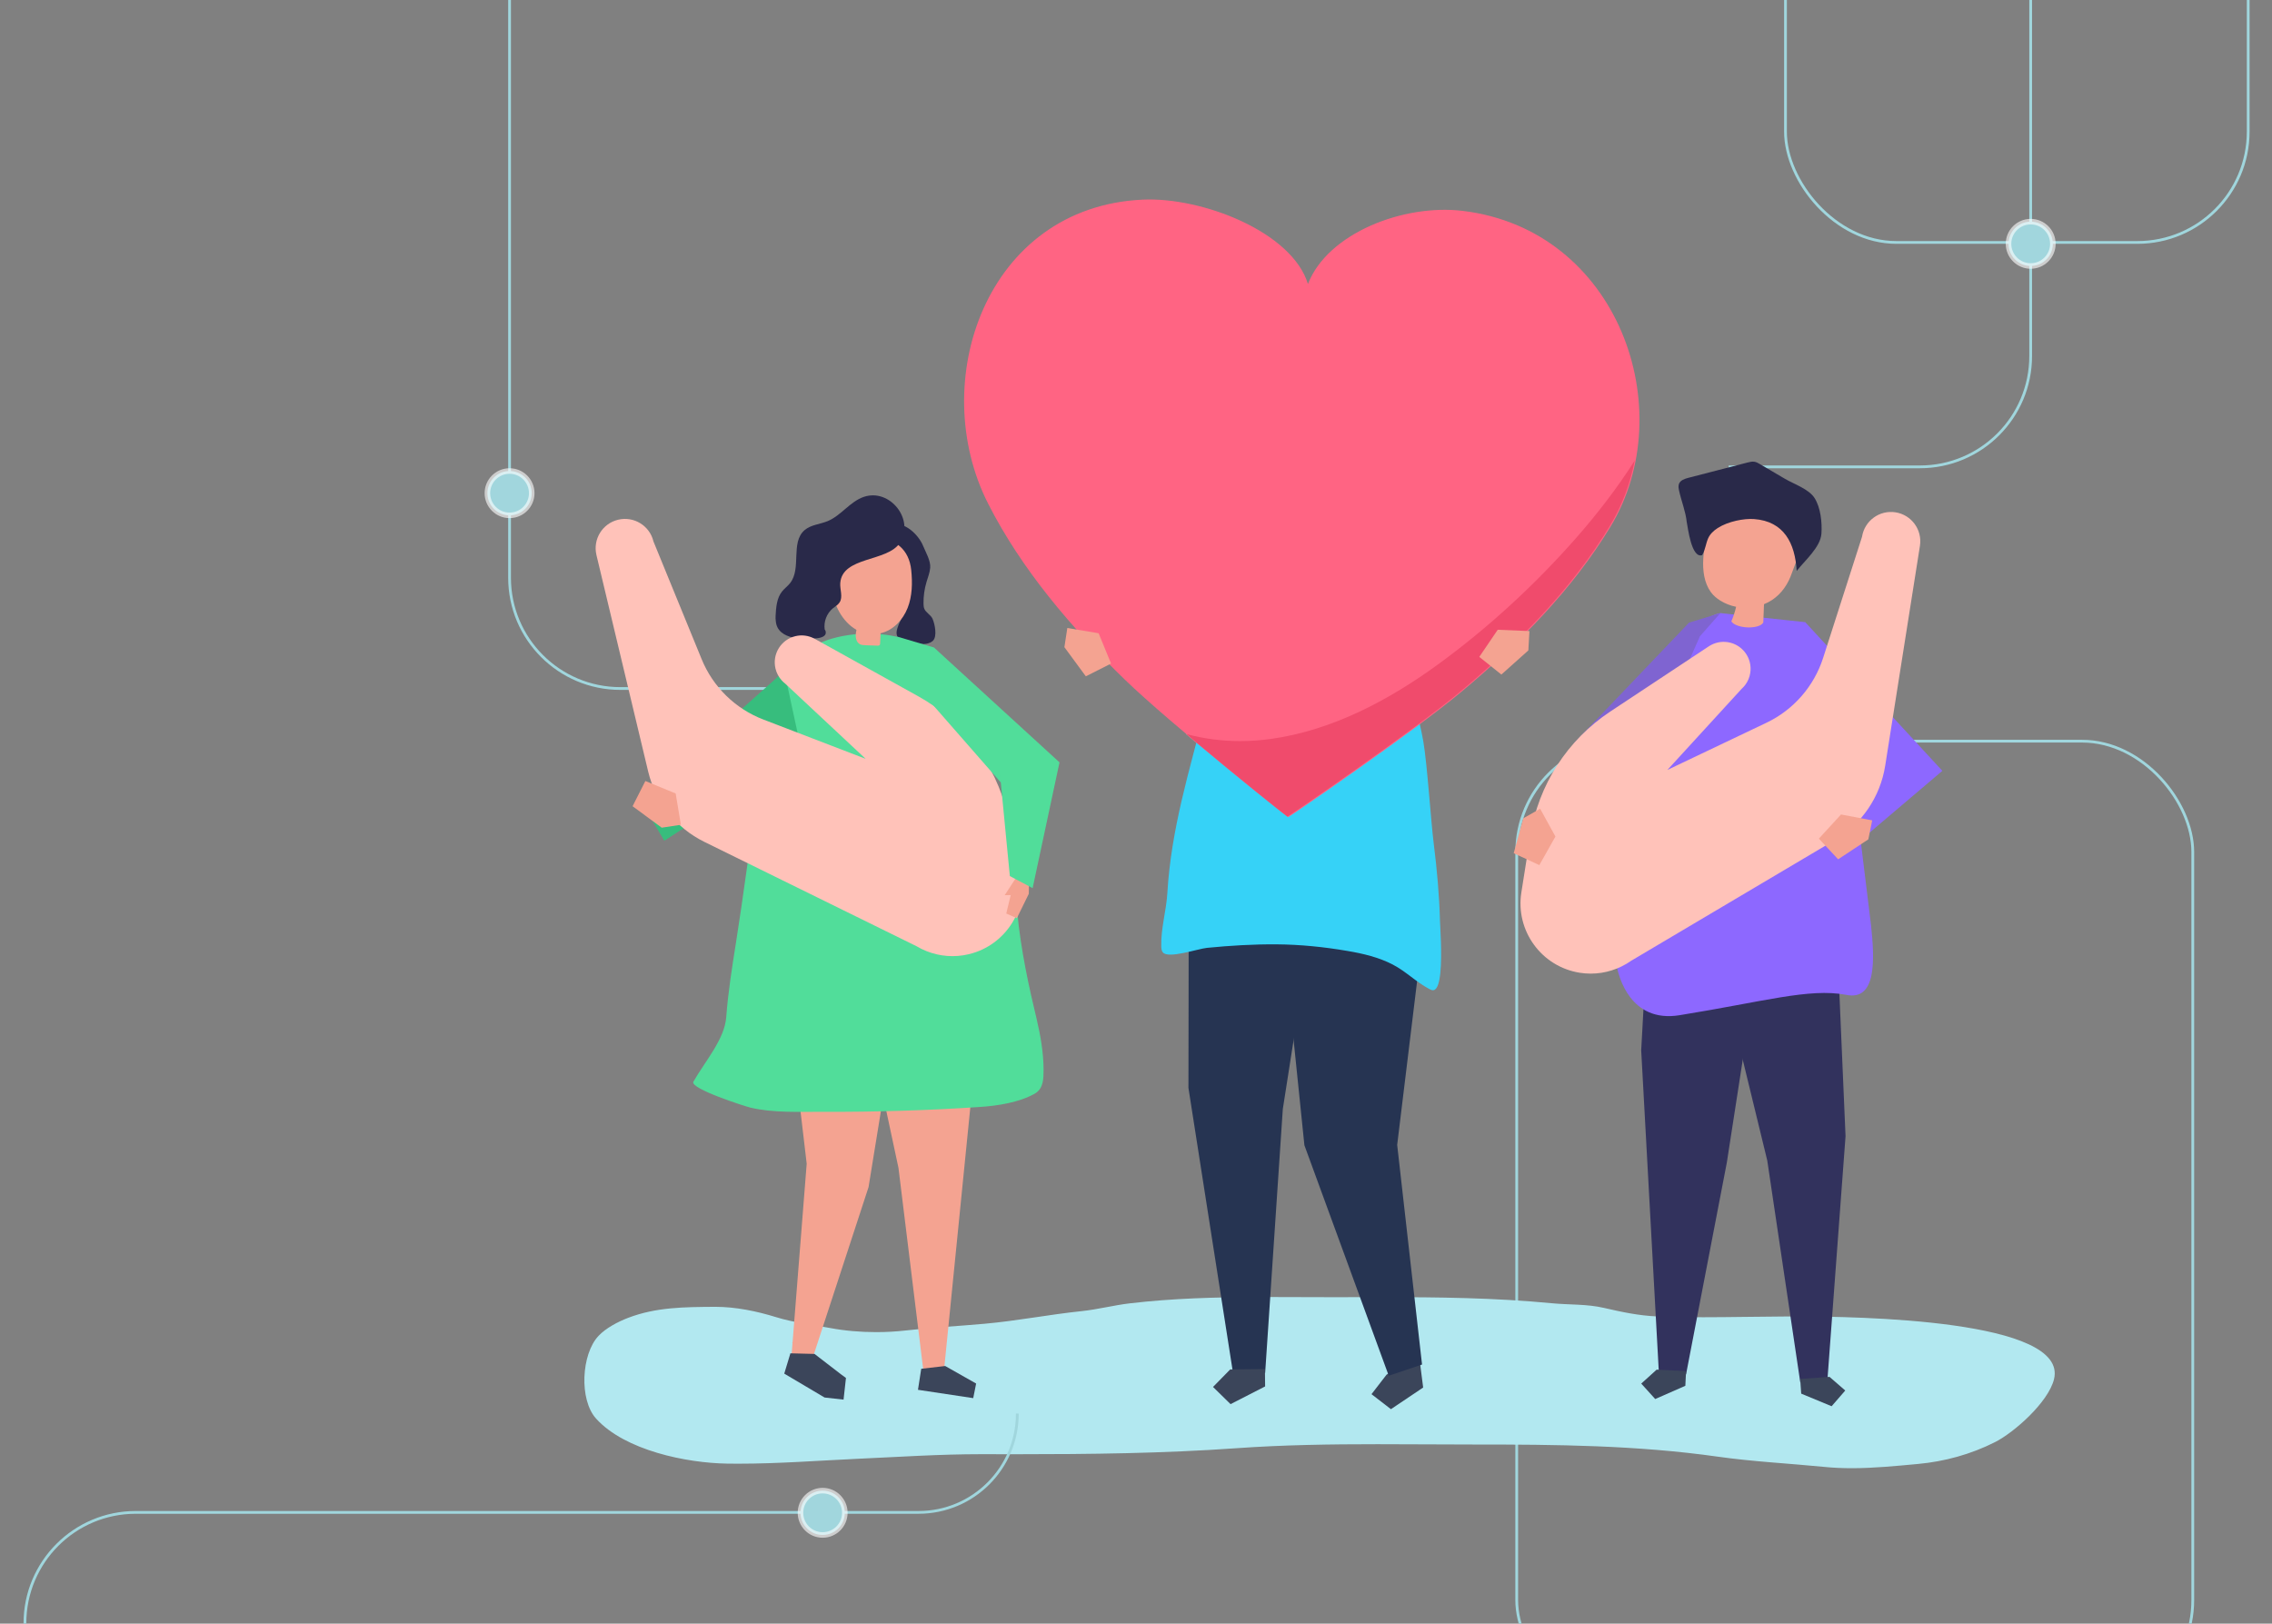 <?xml version="1.0" encoding="UTF-8"?>
<svg width="820px" height="586px" viewBox="0 0 820 586" version="1.1" xmlns="http://www.w3.org/2000/svg" xmlns:xlink="http://www.w3.org/1999/xlink">
    <rect x="0" y="0" width="820" height="586" fill="#808080" stroke="none"/>
    <title>4 copy</title>
    <g id="4-copy" stroke="none" stroke-width="1" fill="none" fill-rule="evenodd">
        <g id="Group-2" transform="translate(9, -263)">
            <path d="M174.908,239.164 L174.908,471.5 C174.908,493.591 192.817,511.5 214.908,511.5 L283.9,511.5 L283.9,511.5" id="Path-2" stroke="#A0D6DD"></path>
            <rect id="Rectangle" stroke="#A0D6DD" x="538.408" y="530.5" width="244" height="350" rx="40"></rect>
            <rect id="Rectangle" stroke="#A0D6DD" x="635.408" y="0.5" width="167" height="350" rx="40"></rect>
            <path d="M614.908,159.164 L614.908,391.5 C614.908,413.591 632.817,431.5 654.908,431.5 L723.9,431.5 L723.9,431.5" id="Path-2" stroke="#A0D6DD" transform="translate(669.404, 295.332) scale(-1, 1) translate(-669.404, -295.332) "></path>
            <circle id="Oval" stroke-opacity="0.608" stroke="#FFFFFF" stroke-width="2" fill="#A1D6DD" cx="723.908" cy="351" r="8"></circle>
            <circle id="Oval" stroke-opacity="0.608" stroke="#FFFFFF" stroke-width="2" fill="#A1D6DD" cx="174.908" cy="441" r="8"></circle>
            <g id="Group" transform="translate(201.908, 335)">
                <path d="M457.455,457.906 C454.165,457.906 450.858,457.771 447.514,457.44 C434.734,456.176 421.78,455.545 409.064,453.742 C379.881,449.603 350.684,449.359 321.289,449.359 C309.613,449.359 297.941,449.243 286.268,449.243 C269.281,449.243 252.298,449.488 235.344,450.69 C208.893,452.565 182.398,452.864 155.899,452.864 C151.898,452.864 147.898,452.857 143.897,452.849 C143.641,452.848 143.387,452.847 143.131,452.847 C128.456,452.847 113.837,453.804 99.185,454.481 C84.468,455.161 70.157,456.278 55.525,456.278 C54.206,456.278 52.881,456.268 51.557,456.249 C36.936,456.036 14.675,451.524 4.245,440.023 C-1.948,433.19 -1.108,416.75 5.094,410.162 C7.803,407.284 12.171,405.03 15.739,403.659 C25.902,399.751 36.244,399.742 46.865,399.661 C46.995,399.66 47.124,399.66 47.254,399.66 C54.582,399.66 62.203,401.225 69.226,403.399 C75.616,405.376 82.145,406.07 88.644,407.301 C93.962,408.309 99.652,408.791 105.279,408.791 C108.941,408.791 112.576,408.587 116.064,408.189 C125.5,407.116 135.003,406.617 144.467,405.771 C156.219,404.719 167.72,402.44 179.43,401.219 C185.293,400.608 191.019,399.092 196.869,398.402 C212.382,396.575 227.923,396.178 243.464,396.129 C244.71,396.126 245.955,396.124 247.202,396.124 C254.614,396.124 262.027,396.183 269.435,396.183 C275.451,396.183 281.46,396.164 287.473,396.164 C308.043,396.164 328.596,396.388 349.11,398.363 C355.467,398.976 361.783,398.605 368.052,400.063 C374.345,401.526 380.699,402.861 387.147,403.122 C392.664,403.345 398.198,403.418 403.737,403.418 C413.591,403.418 423.462,403.186 433.283,403.148 C434.267,403.144 435.639,403.138 437.34,403.138 C459.327,403.138 535.894,404.209 530.4,425.856 C528.29,434.175 516.018,445.002 509.135,448.487 C500.438,452.889 490.928,455.493 481.356,456.371 C473.288,457.112 465.422,457.906 457.455,457.906" id="Fill-4" fill="#B2E8F0" fill-rule="nonzero"></path>
                <polyline id="Fill-5" fill="#3B455A" points="301.935 422.572 302.734 428.788 291.102 436.601 284.088 431.185 289.504 424.171 301.136 416.357 301.935 422.572"></polyline>
                <polyline id="Fill-6" fill="#263452" points="302.328 420.486 293.358 341.219 304.151 252.48 301.723 233.604 253.517 231.772 251.778 262.496 259.871 341.341 290.316 424.536 302.328 420.486"></polyline>
                <polyline id="Fill-7" fill="#263452" points="218.145 240.655 218.019 320.646 234.119 423.62 245.708 423.504 252.079 328.277 266.988 232.965 218.145 240.655"></polyline>
                <polyline id="Fill-8" fill="#3B455A" points="245.691 428.391 233.221 434.783 226.892 428.58 233.095 422.251 245.628 422.125 245.691 428.391"></polyline>
                <path d="M309.14,267.86 C309.029,264.394 308.836,261.501 308.808,260.468 C308.56,251.169 307.732,241.892 306.568,232.659 C305.524,224.385 304.208,203.846 302.792,195.623 C301.623,188.834 297.549,171.888 294.605,165.591 C287.286,149.931 289.547,148.484 257.393,143.834 C243.301,141.796 239.97,150.578 228.45,160.678 C227.313,161.674 227.376,167.604 227.113,169.175 C226.648,171.941 226.151,174.701 225.581,177.449 C225.132,179.609 224.638,181.763 224.084,183.901 C218.351,206.043 211.757,227.328 210.411,250.28 C210.029,256.754 208.038,263.039 208.214,269.571 C208.234,270.323 208.296,271.127 208.763,271.716 C210.708,274.169 221.45,270.422 224.714,270.101 C233.011,269.284 241.478,268.772 249.821,268.834 C258.382,268.898 266.98,269.764 275.396,271.216 C281.024,272.157 286.768,273.524 291.803,276.154 C296.607,278.663 300.074,282.354 304.948,284.953 C305.409,285.199 305.916,285.453 306.441,285.38 C309.24,284.992 309.372,275.156 309.14,267.86" id="Fill-9" fill="#36D2F7"></path>
                <path d="M257.357,148.25 C258.979,149.051 262.808,149.339 266.803,147.774 C267.607,147.459 268.151,146.683 268.139,145.819 C268.108,143.392 267.913,140.968 267.555,138.569 C270.552,137.514 274.014,135.935 274.536,132.803 C274.7,131.816 274.53,130.808 274.359,129.822 C273.655,125.747 272.951,121.672 272.247,117.598 C272.003,116.188 271.744,114.737 270.978,113.53 C269.632,111.411 267.023,110.485 264.55,110.055 C258.24,108.96 251.364,110.327 246.472,114.459 C245.17,115.559 243.993,116.882 243.418,118.486 C242.533,120.961 243.195,123.69 243.863,126.232 C244.479,128.578 245.095,130.924 245.71,133.271 C246.419,135.969 247.442,139.036 250.043,140.048 C251.423,140.586 253.052,140.429 254.303,141.224 C256.507,142.626 256.21,145.903 257.357,148.25" id="Fill-10" fill="#D5C6AB"></path>
                <path d="M222.555,107.433 C221.475,97.316 225.894,86.66 234.217,88.779 C239.258,90.062 243.77,92.187 248.844,90.292 C253.613,88.511 257.057,89.237 262.041,91.015 C267.435,92.939 274.674,93.393 279.557,96.11 C281.595,97.244 283.222,99.017 284.489,100.975 C288.883,107.76 288.907,117.116 284.549,123.923 C283.572,125.451 282.401,126.847 281.172,128.18 C278.628,130.939 275.585,134.347 272.084,135.37 C272.001,132.239 274.854,122.365 272.449,119.799 C268.632,115.727 260.004,117.148 255.27,118.151 C250.106,119.244 245.504,122.901 240.384,123.682 C229.08,125.407 223.539,116.643 222.555,107.433" id="Fill-11" fill="#3B3631"></path>
                <path d="M316.957,4.104 C295.622,1.549 268.264,12.165 261.149,30.49 C255.412,11.694 223.003,-0.932 201.536,0.054 C144.887,2.657 123.398,65.931 145.746,109.829 C157.775,133.457 175.544,154.381 195.075,173.3 C211.43,189.143 253.875,223.029 254.012,222.925 C254.141,223.04 298.981,192.353 316.465,177.75 C337.344,160.312 356.616,140.746 370.362,118.063 C395.902,75.919 373.259,10.848 316.957,4.104" id="Fill-12" fill="#FF6483"></path>
                <path d="M220.866,196.067 C219.603,195.008 218.34,193.945 217.086,192.885 C217.134,192.898 217.182,192.911 217.229,192.924 C218.443,193.95 219.662,194.976 220.884,196 C220.878,196.022 220.872,196.045 220.866,196.067" id="Fill-13" fill="#E0E0E0"></path>
                <path d="M253.711,222.753 C253.71,222.753 253.709,222.753 253.709,222.753 L253.709,222.753 C253.542,222.753 237.169,209.729 220.866,196.067 C220.872,196.045 220.878,196.022 220.884,196 C236.139,208.793 251.539,221.088 253.744,222.738 C253.725,222.748 253.714,222.753 253.711,222.753" id="Fill-14" fill="#7DABB2"></path>
                <path d="M253.744,222.738 C251.539,221.088 236.139,208.793 220.884,196 C219.662,194.976 218.443,193.95 217.229,192.924 C223.483,194.614 229.994,195.475 236.678,195.475 C240.358,195.475 244.092,195.214 247.862,194.686 C270.074,191.576 290.557,180.581 308.168,167.746 C326.378,154.472 343.278,138.855 357.995,122.098 C365.708,113.315 372.861,104.025 379.091,94.216 C377.489,102.516 374.507,110.551 370.059,117.891 C356.313,140.573 337.042,160.14 316.162,177.578 C298.934,191.967 255.146,221.972 253.744,222.738" id="Fill-15" fill="#F04B6C"></path>
                <polyline id="Fill-16" fill="#F4A391" points="114.031 289.101 71.465 273.447 80.239 348.016 75.155 412.351 75.018 412.779 75.12 412.79 74.745 417.537 82.584 417.537 102.569 356.44 112.493 295.384 114.031 289.101"></polyline>
                <polyline id="Fill-17" fill="#3B455A" points="83.069 416.663 74.36 416.443 72.136 423.791 72.356 423.856 72.301 423.862 86.698 432.393 93.543 433.154 94.413 425.331 92.564 423.976 83.069 416.663"></polyline>
                <polyline id="Fill-18" fill="#F4A391" points="143.027 290.382 129.845 422.125 122.279 422.125 113.361 349.501 98.687 280.842 143.027 290.382"></polyline>
                <polyline id="Fill-19" fill="#3B455A" points="130.23 421.022 141.391 427.351 140.344 432.617 120.403 429.611 121.577 422.024 130.23 421.022"></polyline>
                <path d="M162.984,322.447 C165.677,320.576 165.735,317.319 165.731,314.059 C165.722,307.934 164.62,301.674 163.216,295.722 C160.543,284.557 157.513,271.11 156.18,256.642 C152.737,219.251 140.929,194.159 140.929,194.159 L137.118,183.999 C136.361,182.678 135.575,181.372 134.755,180.084 C129.997,172.616 121.734,159.927 112.897,157.849 C112.712,157.806 112.527,157.764 112.34,157.722 C103.049,155.683 91.144,156.63 82.747,161.147 C81.154,162.004 79.737,163.145 78.331,164.28 C74.225,167.592 70.877,169.385 69.107,174.432 C67.57,178.814 67.213,183.596 66.366,188.137 C64.644,197.363 63.617,206.699 62.243,215.978 C59.665,233.38 57.476,250.838 54.719,268.213 C53.299,277.155 51.87,286.114 51.199,295.15 C50.606,303.138 43.399,311.251 39.349,318.41 C37.94,320.902 58.181,327.358 59.995,327.78 C68.391,329.734 77.322,329.235 85.978,329.274 C104.945,329.36 123.915,328.776 142.842,327.521 C149.131,327.104 156.882,325.903 162.462,322.773 C162.646,322.669 162.82,322.56 162.984,322.447" id="Fill-20" fill="#51DD9A" fill-rule="nonzero"></path>
                <path d="M116.824,137.601 C118.441,142.455 116.101,147.631 114.047,152.054 C112.226,155.977 111.592,158.559 116.216,159.617 C118.821,160.213 123.444,161.326 125.729,159.332 C127.459,157.82 126.487,153.154 125.645,151.3 C125.002,149.884 123.301,149.165 122.696,147.734 C122.447,147.143 122.41,146.487 122.401,145.847 C122.366,143.229 122.727,140.607 123.471,138.098 C123.976,136.394 124.661,134.72 124.814,132.949 C125.035,130.382 123.219,127.39 122.265,125.031 C120.49,120.641 114.312,114.754 109.138,118.2 C107.96,118.984 107.275,120.311 106.701,121.605 C106.359,122.377 106.033,123.183 106.023,124.028 C105.983,127.398 109.06,127.966 111.185,129.57 C113.805,131.549 115.792,134.503 116.824,137.601" id="Fill-21" fill="#292949"></path>
                <path d="M106.984,156.541 C111.471,155.485 114.98,151.717 116.666,147.426 C118.351,143.136 118.44,138.378 117.973,133.791 C116.422,118.529 97.437,119.509 91.008,131.206 C85.405,141.401 93.937,159.615 106.984,156.541" id="Fill-22" fill="#F4A391"></path>
                <path d="M106.98,154.897 C106.904,156.636 106.829,158.374 106.754,160.113 C106.743,160.367 106.721,160.647 106.544,160.829 C106.34,161.036 106.014,161.04 105.724,161.03 C104.307,160.981 102.891,160.932 101.474,160.883 C100.772,160.859 100.041,160.827 99.422,160.495 C98.067,159.768 97.786,157.931 98.003,156.408 C98.22,154.885 98.766,153.35 98.442,151.847 C101.368,153.288 104.147,150.031 107.072,151.473 L106.98,154.897" id="Fill-23" fill="#F4A391"></path>
                <path d="M100.857,107.332 C95.872,109.025 92.675,114.068 87.81,116.081 C85.02,117.236 81.719,117.382 79.442,119.367 C74.341,123.812 78.441,133.142 74.25,138.455 C73.379,139.56 72.204,140.395 71.329,141.496 C69.442,143.873 69.195,147.116 69.026,150.146 C68.989,150.828 68.982,151.571 69.1,152.256 C69.755,159.254 79.914,158.809 83.949,158.36 C88.377,157.868 86.9,155.409 86.9,155.409 L86.74,155.212 C86.315,152.371 87.483,149.341 89.715,147.531 C90.543,146.86 91.524,146.325 92.107,145.433 C93.418,143.43 92.167,140.777 92.359,138.391 C93.135,128.783 109.261,130.843 113.812,124.001 C119.392,115.613 110.272,104.133 100.857,107.332" id="Fill-24" fill="#292949"></path>
                <polyline id="Fill-25" fill="#37BD7D" fill-rule="nonzero" points="72.136 170.21 20.071 216.612 28.849 231.441 78.426 199.359 72.136 170.21"></polyline>
                <path d="M4.351,128.28 C3.022,122.613 6.521,116.932 12.188,115.579 C17.87,114.221 23.576,117.727 24.933,123.408 L24.935,123.42 L42.333,165.923 C46.429,175.93 54.473,183.802 64.567,187.679 L101.516,201.874 L72.465,174.719 C71.992,174.352 71.552,173.943 71.152,173.492 L71.138,173.479 L71.14,173.477 C70.122,172.323 69.361,170.913 68.978,169.312 C67.73,164.091 70.952,158.847 76.173,157.6 C78.542,157.034 80.911,157.396 82.914,158.439 L82.919,158.433 L120.462,179.277 C136.687,188.284 148.383,203.693 152.695,221.744 L157.499,241.852 C160.752,255.47 152.35,269.145 138.733,272.399 C133.469,273.656 128.204,273.156 123.529,271.303 C122.25,270.796 121.014,270.192 119.837,269.487 L43.302,231.848 C33.103,226.833 25.672,217.531 23.031,206.477 L4.349,128.281 L4.351,128.28" id="Fill-26" fill="#FFC2B9"></path>
                <polyline id="Fill-27" fill="#F4A391" points="160.397 250.605 156.095 259.382 152.263 257.708 153.879 251.045 151.698 251.093 156.295 244.031 160.513 245.234 160.397 250.605"></polyline>
                <polyline id="Fill-28" fill="#51DD9A" fill-rule="nonzero" points="126.169 161.688 112.885 157.752 119.281 174.972 150.276 210.395 150.008 207.503 153.559 244.189 161.78 248.552 171.485 203.152 126.169 161.688"></polyline>
                <polyline id="Fill-29" fill="#F4A391" points="27.919 226.728 34.836 225.683 32.952 214.382 22.014 209.882 17.4 218.981 27.919 226.728"></polyline>
                <polyline id="Fill-30" fill="#F4A391" points="173.249 161.573 174.302 154.657 185.602 156.554 190.088 167.497 180.984 172.101 173.249 161.573"></polyline>
                <polyline id="Fill-31" fill="#F4A391" points="340.696 162.751 341.089 155.766 329.641 155.297 322.998 165.082 330.96 171.461 340.696 162.751"></polyline>
                <polyline id="Fill-32" fill="#8D68FF" points="440.624 152.556 490.116 206.21 452.499 238.147 446.937 231.441 461.669 200.825 432.814 175.385 440.624 152.556"></polyline>
                <polyline id="Fill-33" fill="#32325D" fill-rule="nonzero" points="452.942 286.261 455.175 338.073 448.627 426.169 438.829 426.865 426.924 346.853 410.454 279.147 452.942 286.261"></polyline>
                <polyline id="Fill-34" fill="#3B455A" points="439.178 430.994 450.151 435.538 455.072 429.864 449.398 424.943 438.802 425.695 439.178 430.994"></polyline>
                <polyline id="Fill-35" fill="#32325D" fill-rule="nonzero" points="383.579 267.928 381.427 307.091 387.808 423.538 397.619 424.028 412.323 347.654 425.293 263.9 383.579 267.928"></polyline>
                <polyline id="Fill-36" fill="#3B455A" points="397.356 428.163 386.482 432.938 381.441 427.367 387.012 422.328 397.621 422.858 397.356 428.163"></polyline>
                <path d="M440.624,152.556 L410.008,149.276 C410.008,149.276 392.977,151.095 381.42,191.543 C374.99,214.047 373.033,249.503 372.563,276.533 C373.285,280.389 377.486,297.278 395.249,294.413 C425.752,289.493 441.988,284.573 455.272,287.033 C466.587,289.493 465.631,273.914 464.387,262.024 L459.878,225.237 L440.624,152.556" id="Fill-37" fill="#8D68FF"></path>
                <path d="M434.712,114.446 C426.995,112.745 419.053,111.221 411.328,112.751 C409.636,113.085 407.82,113.675 406.902,115.135 C406.546,115.701 406.358,116.353 406.184,116.998 C404.236,124.245 401.762,134.986 406.533,141.664 C407.442,142.937 408.664,143.947 409.976,144.768 C411.732,145.865 413.675,146.611 415.685,147.008 C415.269,148.809 414.691,150.573 413.957,152.27 C415.723,154.933 423.964,155.253 425.488,152.699 C425.574,150.489 425.659,148.28 425.744,146.07 C426.747,145.665 427.717,145.172 428.626,144.573 C432.148,142.253 434.469,138.733 435.817,134.795 C437.284,130.507 439.35,126.431 440.69,122.06 C441.179,120.468 441.564,118.651 440.727,117.211 C439.835,115.679 437.91,115.157 436.18,114.772 C435.691,114.663 435.202,114.554 434.712,114.446" id="Fill-38" fill="#F4A391"></path>
                <path d="M409.027,118.589 C412.841,116.136 418.563,115.081 422.15,115.34 C432.992,116.126 436.964,124.089 437.543,134.058 C440.53,130.261 446.136,125.486 446.474,120.6 C446.752,116.602 446.198,111.149 443.958,107.696 C441.862,104.465 436.502,102.69 433.315,100.817 C430.309,99.053 427.305,97.288 424.301,95.523 C423.676,95.155 423.033,94.781 422.319,94.658 C421.475,94.511 420.614,94.727 419.784,94.941 C412.682,96.777 405.581,98.613 398.479,100.448 C397.115,100.8 395.56,101.315 395.058,102.632 C394.752,103.433 394.932,104.327 395.116,105.164 C395.922,108.851 397.469,112.62 397.852,116.354 C398.286,118.523 399.58,129.644 403.421,128.361 C404.549,126.517 404.719,124.244 405.598,122.269 C406.247,120.809 407.48,119.584 409.027,118.589" id="Fill-39" fill="#292949"></path>
                <polyline id="Fill-40" fill="#7F64D1" fill-rule="nonzero" points="410.008 149.276 398.692 152.719 357.365 196.015 354.905 210.283 374.662 242.903 379.996 230.946 371.633 206.839 384.916 197.491 402.628 157.639 410.008 149.276"></polyline>
                <path d="M482.03,124.961 C482.916,119.208 478.985,113.817 473.229,112.907 C467.461,111.996 462.044,115.934 461.133,121.704 L461.132,121.715 L447.091,165.443 C443.785,175.738 436.376,184.211 426.615,188.862 L390.881,205.885 L417.734,176.555 C418.176,176.152 418.583,175.711 418.946,175.23 L418.959,175.216 L418.958,175.214 C419.883,173.984 420.533,172.518 420.789,170.893 C421.627,165.591 418.008,160.613 412.705,159.776 C410.3,159.396 407.966,159.941 406.051,161.136 L406.045,161.131 L370.236,184.83 C354.761,195.072 344.298,211.343 341.402,229.673 L338.175,250.096 C335.991,263.924 345.43,276.905 359.26,279.091 C364.605,279.935 369.815,279.027 374.332,276.816 C375.568,276.211 376.753,275.513 377.872,274.719 L451.249,231.243 C461.027,225.451 467.714,215.6 469.486,204.374 L482.033,124.962 L482.03,124.961" id="Fill-41" fill="#FFC2B9"></path>
                <polyline id="Fill-42" fill="#F4A391" points="338.871 223.347 344.949 219.883 350.47 229.921 344.669 240.228 335.412 235.945 338.871 223.347"></polyline>
                <polyline id="Fill-43" fill="#F4A391" points="463.398 230.944 464.801 224.09 453.543 221.964 445.55 230.681 452.499 238.147 463.398 230.944"></polyline>
            </g>
            <path d="M358.168,773.2 C358.168,792.89 342.206,808.852 322.516,808.852 L40,808.852 C17.909,808.852 2.57162944e-14,826.761 2.84217094e-14,848.852 L2.84217094e-14,881 L2.84217094e-14,881" id="Path-3" stroke="#A0D6DD"></path>
            <circle id="Oval" stroke-opacity="0.608" stroke="#FFFFFF" stroke-width="2" fill="#A1D6DD" cx="287.908" cy="809" r="8"></circle>
        </g>
    </g>
</svg>